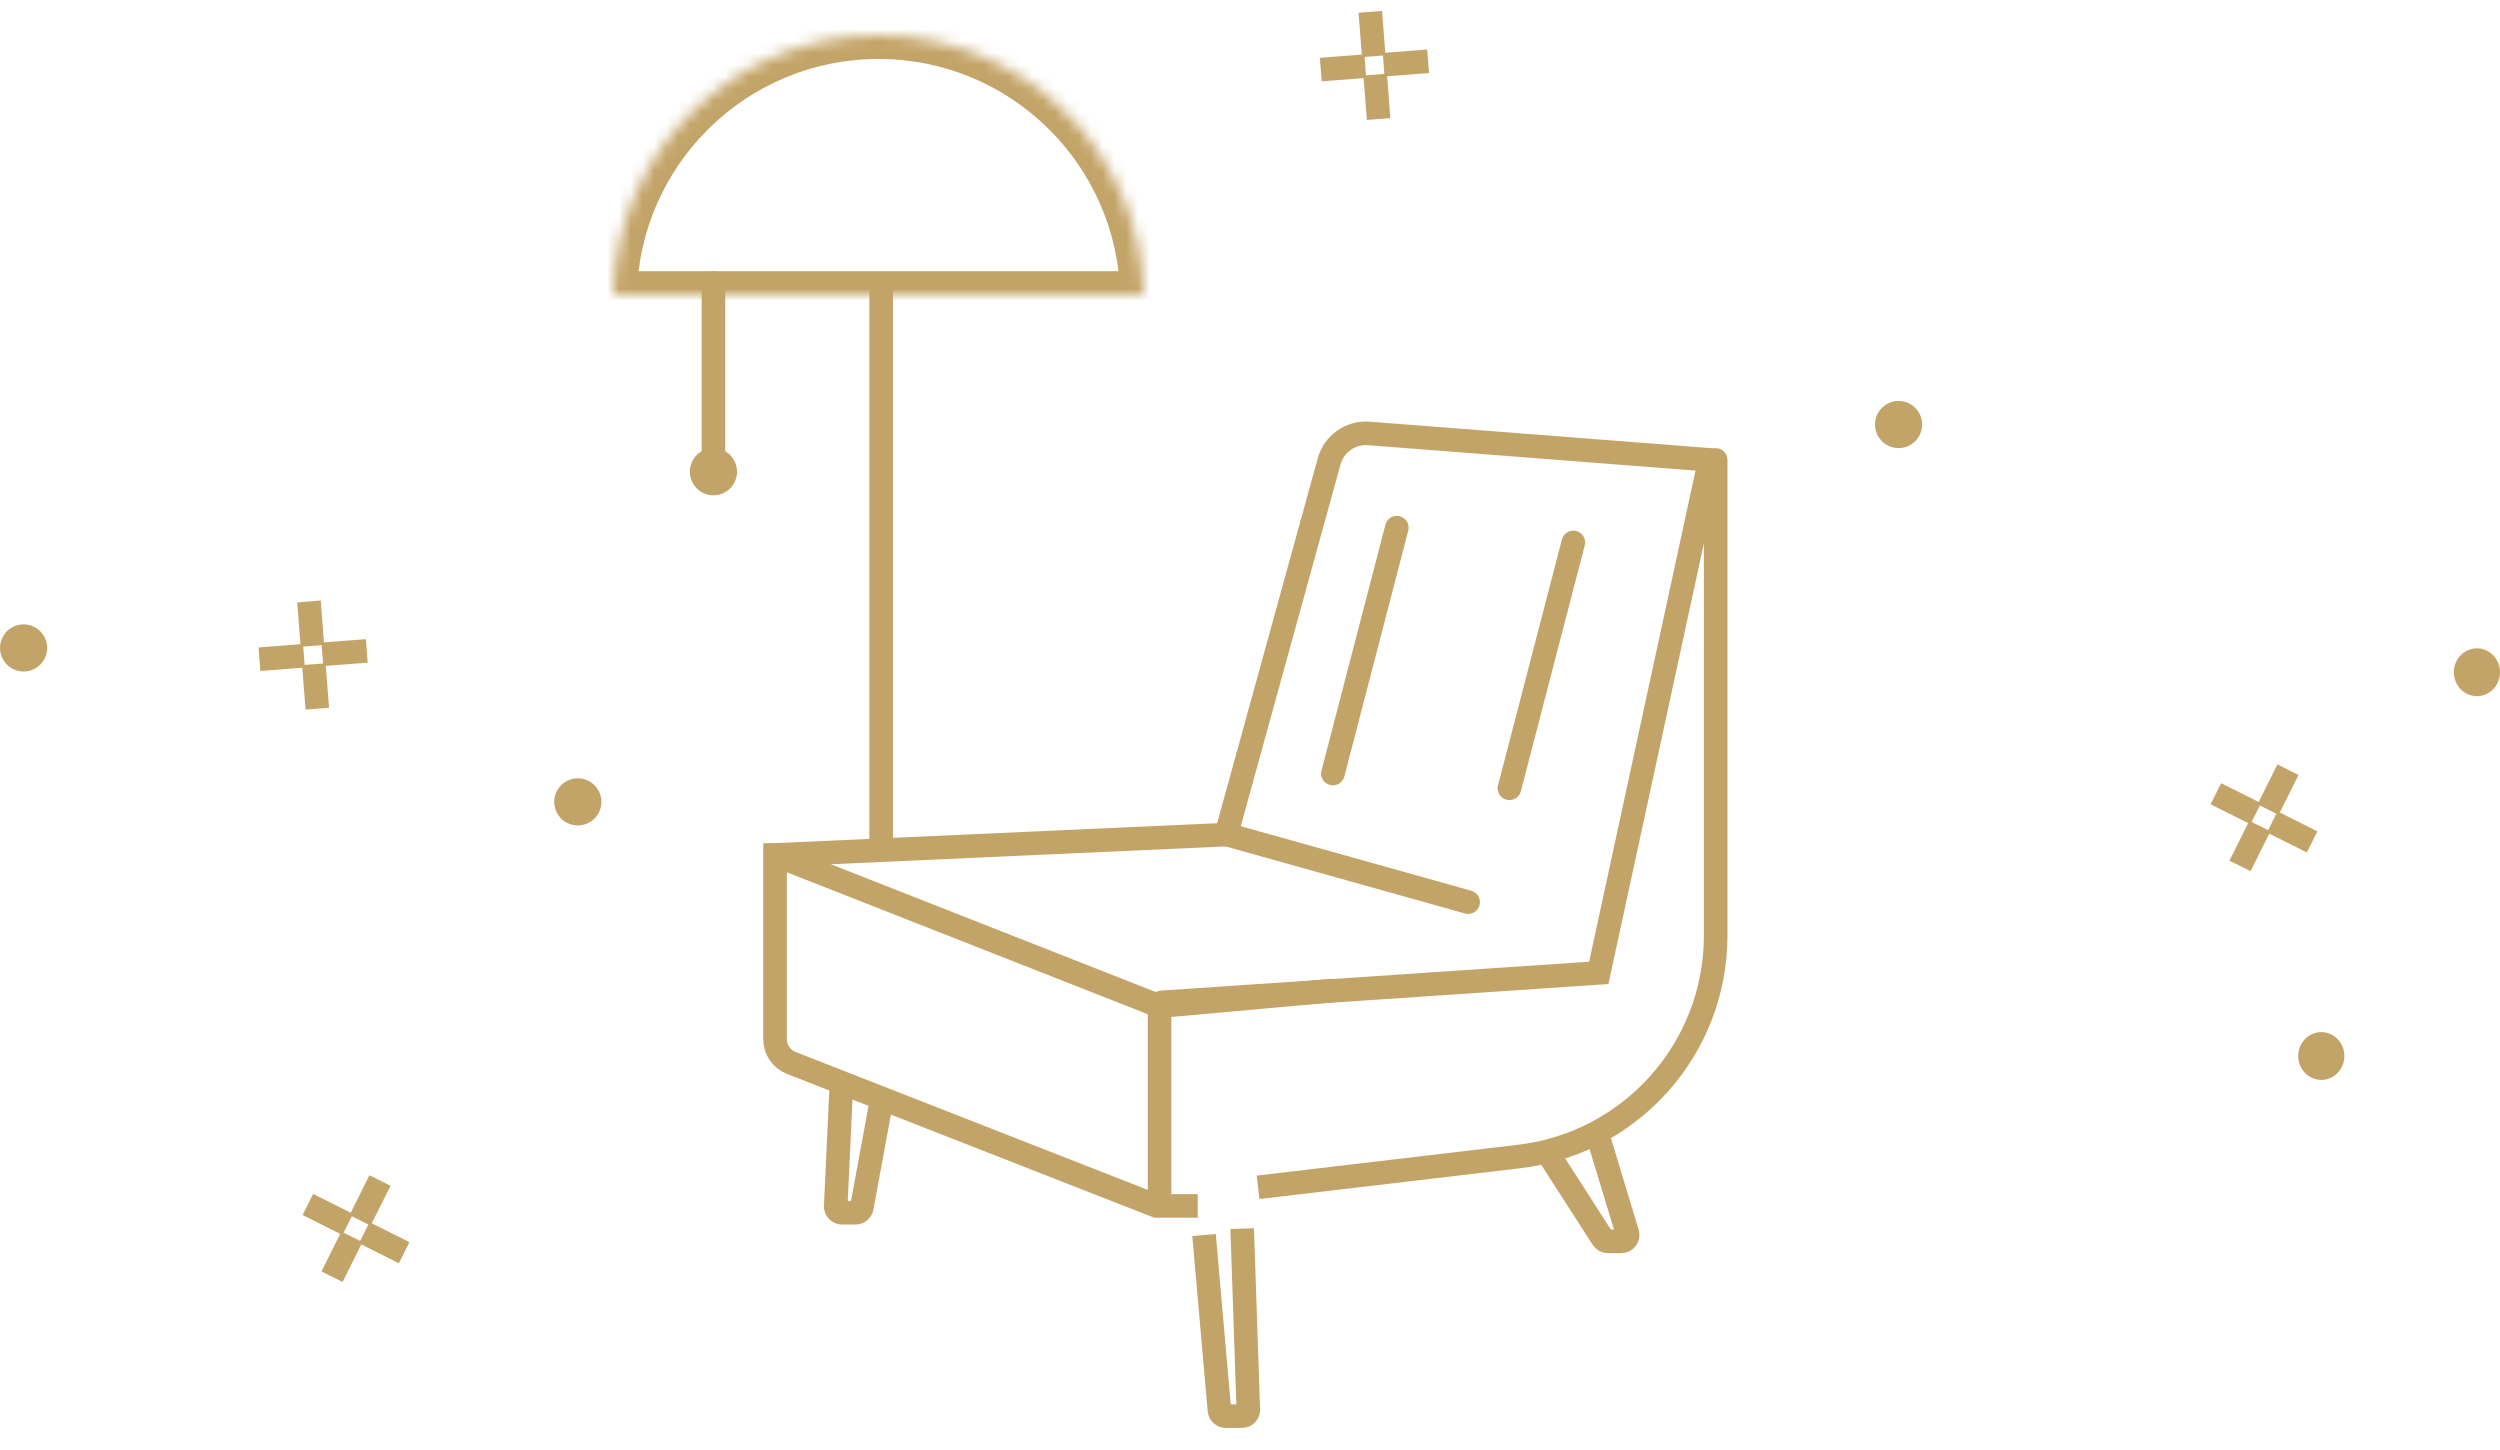 <?xml version="1.0" encoding="UTF-8"?>
<svg xmlns="http://www.w3.org/2000/svg" width="212" height="123" viewBox="0 0 212 123" fill="none">
  <path d="M196.056 91.404C195.067 90.952 194.619 89.755 195.055 88.731C195.492 87.707 196.647 87.243 197.637 87.695C198.626 88.147 199.074 89.343 198.637 90.368C198.201 91.392 197.045 91.856 196.056 91.404Z" fill="#C3A468"></path>
  <path d="M209.252 58.862C208.263 58.41 207.815 57.213 208.251 56.188C208.687 55.164 209.843 54.7 210.832 55.152C211.821 55.604 212.269 56.801 211.833 57.825C211.396 58.85 210.241 59.314 209.252 58.862Z" fill="#C3A468"></path>
  <path d="M1.193 56.774C0.183 56.328 -0.275 55.148 0.171 54.138C0.616 53.127 1.797 52.67 2.807 53.115C3.817 53.561 4.275 54.742 3.829 55.752C3.384 56.762 2.203 57.22 1.193 56.774Z" fill="#C3A468"></path>
  <path d="M28.331 55.411L30.107 55.274M23 55.824L24.777 55.686M26.691 57.323L26.829 59.097M26.278 52L26.416 53.774" stroke="#C3A468" stroke-width="2" stroke-linecap="square"></path>
  <path d="M118.33 5.411L120.107 5.274M113 5.824L114.777 5.686M116.691 7.323L116.829 9.097M116.278 2L116.416 3.774" stroke="#C3A468" stroke-width="2" stroke-linecap="square"></path>
  <path d="M193.581 70.148L195.175 70.946M188.798 67.755L190.392 68.553M191.194 70.943L190.4 72.535M193.573 66.165L192.78 67.758" stroke="#C3A468" stroke-width="2" stroke-linecap="square"></path>
  <path d="M31.783 104.983L33.377 105.781M27 102.589L28.594 103.387M29.395 105.777L28.602 107.37M31.775 101L30.982 102.592" stroke="#C3A468" stroke-width="2" stroke-linecap="square"></path>
  <path d="M75.723 71H74.723V24" stroke="#C3A468" stroke-width="2"></path>
  <path d="M65.723 71.5V88.126C65.723 89.014 66.266 89.81 67.093 90.134L98.061 102.263H101.564" stroke="#C3A468" stroke-width="2"></path>
  <path d="M146.489 39C146.489 38.448 146.041 38 145.489 38C144.937 38 144.489 38.448 144.489 39H146.489ZM128.837 98.07L128.954 99.063L128.837 98.07ZM144.489 39V79.336H146.489V39H144.489ZM128.72 97.076L106.567 99.692L106.801 101.678L128.954 99.063L128.72 97.076ZM144.489 79.336C144.489 88.392 137.713 96.015 128.72 97.076L128.954 99.063C138.954 97.882 146.489 89.406 146.489 79.336H144.489Z" fill="#C3A468"></path>
  <path d="M103.989 70.755L103.025 70.489L102.761 71.449L103.72 71.718L103.989 70.755ZM124.23 77.463C124.762 77.612 125.314 77.302 125.463 76.77C125.612 76.238 125.302 75.686 124.77 75.537L124.23 77.463ZM112.712 39.12L111.748 38.854L112.712 39.12ZM145.078 38.003L116.157 35.758L116.003 37.752L144.923 39.997L145.078 38.003ZM111.748 38.854L103.025 70.489L104.953 71.021L113.676 39.386L111.748 38.854ZM103.72 71.718L124.23 77.463L124.77 75.537L104.259 69.792L103.72 71.718ZM116.157 35.758C114.136 35.601 112.287 36.899 111.748 38.854L113.676 39.386C113.961 38.354 114.936 37.669 116.003 37.752L116.157 35.758Z" fill="#C3A468"></path>
  <path d="M145 39L135.575 82.5L98.5 85" stroke="#C3A468" stroke-width="2" stroke-linecap="round"></path>
  <path d="M103.989 70.773C89.045 71.448 65.723 72.5 65.723 72.5L98.093 85.232C98.249 85.293 98.417 85.317 98.584 85.302L113 84" stroke="#C3A468" stroke-width="2"></path>
  <path d="M98.33 102.033V85.325" stroke="#C3A468" stroke-width="2"></path>
  <path d="M71.382 91.254L70.869 102.278C70.855 102.585 71.1 102.842 71.408 102.842H72.55C72.81 102.842 73.033 102.656 73.08 102.4L74.885 92.601" stroke="#C3A468" stroke-width="2"></path>
  <path d="M102.103 104.727L103.407 119.596C103.432 119.874 103.665 120.088 103.944 120.088H105.318C105.623 120.088 105.867 119.835 105.857 119.531L105.337 104.188" stroke="#C3A468" stroke-width="2"></path>
  <path d="M131.207 97.721L135.898 105.019C135.997 105.174 136.168 105.267 136.351 105.267H137.487C137.848 105.267 138.107 104.918 138.002 104.572L135.518 96.374" stroke="#C3A468" stroke-width="2"></path>
  <path d="M160.193 37.829C159.183 37.384 158.725 36.203 159.171 35.193C159.616 34.183 160.797 33.725 161.807 34.171C162.817 34.616 163.275 35.797 162.829 36.807C162.384 37.817 161.203 38.275 160.193 37.829Z" fill="#C3A468"></path>
  <path d="M113.032 65.596L118.452 44.748" stroke="#C3A468" stroke-width="2" stroke-linecap="round"></path>
  <path d="M128 66.848L133.419 46" stroke="#C3A468" stroke-width="2" stroke-linecap="round"></path>
  <path d="M48.193 69.829C47.183 69.384 46.725 68.203 47.171 67.193C47.616 66.183 48.797 65.725 49.807 66.171C50.817 66.616 51.275 67.797 50.829 68.807C50.384 69.817 49.203 70.275 48.193 69.829Z" fill="#C3A468"></path>
  <mask id="path-22-inside-1_2584_128" fill="white">
    <path fill-rule="evenodd" clip-rule="evenodd" d="M96.995 25H52.005C52.271 12.805 62.241 3 74.5 3C86.759 3 96.729 12.805 96.995 25Z"></path>
  </mask>
  <path d="M52.005 25L50.006 24.956L49.961 27H52.005V25ZM96.995 25V27H99.039L98.994 24.956L96.995 25ZM52.005 27H96.995V23H52.005V27ZM54.005 25.044C54.247 13.933 63.331 5 74.5 5V1C61.151 1 50.295 11.676 50.006 24.956L54.005 25.044ZM74.5 5C85.669 5 94.753 13.933 94.995 25.044L98.994 24.956C98.705 11.676 87.849 1 74.5 1V5Z" fill="#C3A468" mask="url(#path-22-inside-1_2584_128)"></path>
  <path d="M60.5 24L60.5 39" stroke="#C3A468" stroke-width="2" stroke-linecap="round"></path>
  <circle cx="60.5" cy="40" r="2" fill="#C3A468"></circle>
</svg>
